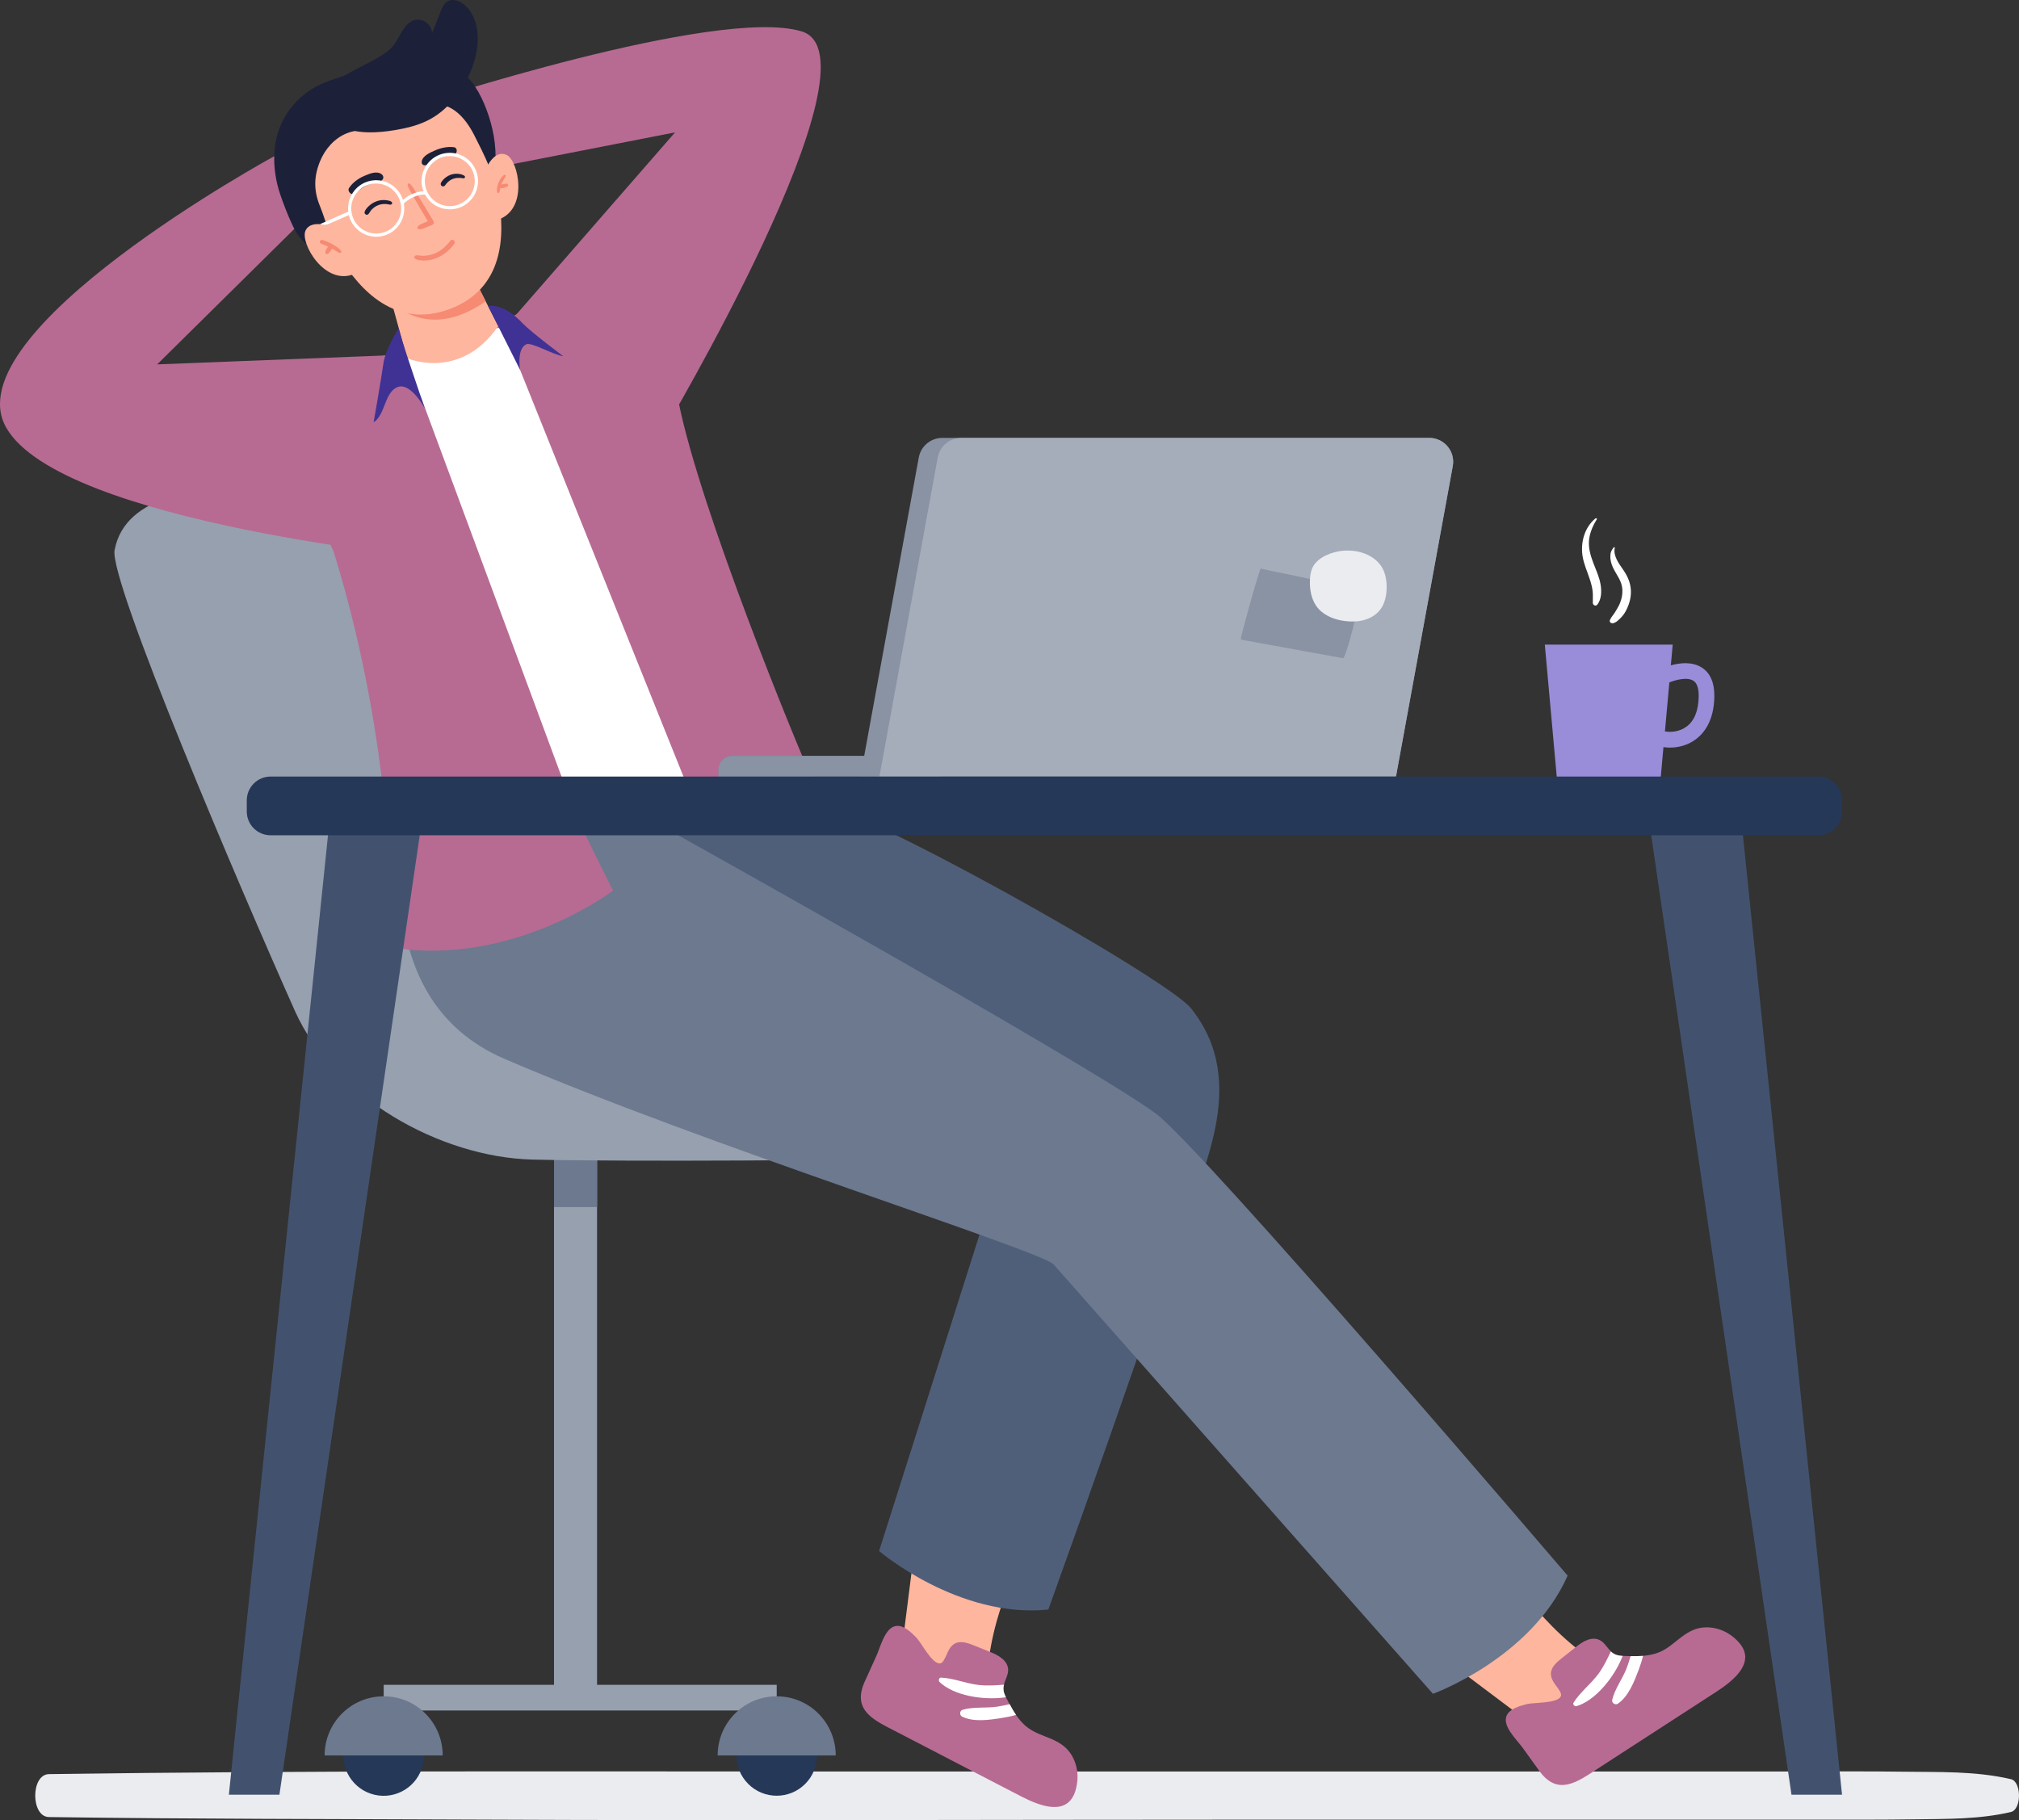 <svg width="366" height="330" viewBox="0 0 366 330" fill="none" xmlns="http://www.w3.org/2000/svg">
<rect x="0" y="0" width="366" height="330" fill="#333333" stroke="none"/>
<g clip-path="url(#clip0_936_95126)">
<path d="M8.885 321.667C55.193 321.009 101.501 321.192 147.81 321.192H325.716C332.094 321.192 338.471 321.131 344.848 321.228C351.42 321.326 358.029 321.07 364.528 322.58C366.487 323.031 366.487 328.087 364.528 328.538C358.71 329.89 352.856 329.78 346.966 329.866C341.294 329.951 335.623 329.927 329.952 329.927H225.761C179.453 329.927 133.144 330.122 86.836 329.914C60.852 329.793 34.856 329.829 8.873 329.451C5.562 329.403 5.55 321.715 8.885 321.667Z" fill="#EBECF0"/>
<path d="M108.233 201.896H100.432V308.728H108.233V201.896Z" fill="#97A0AF"/>
<path d="M140.8 305.476H69.555V310.13H140.8V305.476Z" fill="#97A0AF"/>
<path d="M145.963 323.442C148.815 320.587 148.815 315.959 145.963 313.104C143.111 310.25 138.488 310.25 135.636 313.104C132.784 315.959 132.784 320.587 135.636 323.442C138.488 326.297 143.111 326.297 145.963 323.442Z" fill="#253858"/>
<path d="M151.5 318.28H130.092C130.092 312.359 134.875 307.559 140.802 307.559C146.717 307.559 151.5 312.347 151.5 318.28Z" fill="#6C798F"/>
<path d="M76.653 319.97C77.58 316.041 75.149 312.104 71.224 311.176C67.299 310.248 63.367 312.681 62.44 316.61C61.513 320.539 63.943 324.476 67.868 325.404C71.793 326.332 75.726 323.899 76.653 319.97Z" fill="#253858"/>
<path d="M80.253 318.28H58.846C58.846 312.359 63.629 307.559 69.556 307.559C75.471 307.559 80.253 312.347 80.253 318.28Z" fill="#6C798F"/>
<path d="M108.233 209.096H100.432V218.855H108.233V209.096Z" fill="#6C798F"/>
<path d="M30.682 90.117C25.826 91.738 21.748 94.515 20.775 99.742C19.74 105.322 43.521 161.034 53.477 183.329C60.462 198.96 79.826 209.827 96.511 210.241C115.412 210.704 158.264 210.241 158.264 210.241C158.264 210.241 172.552 208.852 171.164 195.013C170.349 186.801 159.213 184.267 152.544 182.489C144.146 180.247 135.274 178.955 127.655 174.497C115.789 167.552 109.278 154.187 105.043 141.103C100.807 128.018 98.057 114.179 90.755 102.52C84.937 93.236 76.868 87.839 65.903 86.535C59.039 85.719 52.077 86.426 45.225 87.425C41.136 88.046 35.513 88.509 30.682 90.117Z" fill="#97A0AF"/>
<path d="M184.612 283.644C184.612 283.644 177.395 297.276 179.184 310.336C179.184 310.336 165.942 308.68 162.973 303.039L165.894 279.952L184.612 283.644Z" fill="#FFB69E"/>
<path d="M194.287 326.101C192.401 328.83 188.458 327.429 185.099 325.699C181.667 323.921 178.235 322.142 174.803 320.363C170.689 318.231 166.563 316.099 162.45 313.955C158.567 311.945 154.356 310.178 156.754 304.903C157.46 303.331 158.178 301.772 158.884 300.2C159.577 298.665 160.393 295.303 162.218 294.852C163.703 294.45 165.2 295.997 166.125 296.923C167.038 297.861 168.985 301.784 170.433 301.589C170.713 301.553 170.932 301.297 171.078 301.041C171.675 300.054 171.93 298.799 172.843 298.154C173.878 297.398 175.192 297.8 176.3 298.239C177.371 298.665 178.442 299.079 179.513 299.53C181.058 300.127 182.835 301.138 182.75 302.929C182.701 303.794 182.19 304.623 181.983 305.463C181.91 305.707 181.874 305.951 181.886 306.206C181.898 306.755 182.117 307.266 182.348 307.742C182.373 307.79 182.409 307.851 182.433 307.9C182.628 308.265 182.823 308.631 183.018 308.996C183.383 309.666 183.748 310.324 184.174 310.933C184.405 311.25 184.624 311.567 184.88 311.859C185.318 312.383 185.792 312.871 186.352 313.273C186.364 313.297 186.389 313.309 186.401 313.309C186.985 313.723 187.606 314.052 188.263 314.345C189.821 315.015 191.5 315.502 192.815 316.574C194.616 318.012 195.565 320.521 195.285 323.007C195.139 324.359 194.786 325.37 194.287 326.101Z" fill="#B76B92"/>
<path d="M182.36 307.729C178.173 308.351 172.83 307.388 170.323 304.964C170.068 304.72 170.202 304.135 170.615 304.172C172.891 304.281 175.082 305.232 177.37 305.5C178.94 305.682 180.473 305.573 182.007 305.451C181.934 305.695 181.897 305.938 181.909 306.194C181.897 306.742 182.116 307.254 182.36 307.729Z" fill="white"/>
<path d="M184.186 310.921C183.334 311.177 182.445 311.36 181.557 311.494C179.33 311.847 176.506 312.274 174.401 311.238C173.89 310.982 173.963 310.142 174.522 309.995C176.506 309.423 178.721 309.739 180.778 309.435C181.545 309.325 182.275 309.155 183.03 308.984C183.395 309.654 183.76 310.312 184.186 310.921Z" fill="white"/>
<path d="M146.653 145.197C135.87 145.148 119.124 144.904 108.341 144.746C106.053 144.709 103.485 144.709 101.854 146.317C100.089 148.072 100.26 151.117 101.586 153.225C105.03 158.756 113.562 162.862 119.039 166.054C125.708 169.928 132.633 173.351 139.546 176.775C153.091 183.488 166.844 190.249 178.333 200.227C179.781 201.482 181.229 202.834 182.008 204.589C183.517 207.963 181.047 212.885 180 216.187C178.71 220.256 177.42 224.337 176.118 228.406C173.489 236.691 170.86 244.975 168.231 253.272C165.274 262.592 162.316 271.899 159.359 281.219C159.359 281.219 173.744 293.5 190.041 291.831C197.769 270.303 205.363 248.727 212.75 227.078C217.643 212.727 226.819 196.536 215.915 182.83C211.533 177.323 154.454 145.233 146.653 145.197Z" fill="#505F79"/>
<path d="M274.381 286.348C274.381 286.348 282.632 299.372 294.852 304.294C294.852 304.294 286.856 314.978 280.49 314.771L261.906 300.797L274.381 286.348Z" fill="#FFB69E"/>
<path d="M316.016 298.958C317.453 301.955 314.276 304.696 311.124 306.743C307.887 308.85 304.637 310.946 301.388 313.053C297.493 315.575 293.599 318.097 289.716 320.619C286.041 323.007 282.438 325.785 279.043 321.082C278.033 319.693 277.022 318.292 276.025 316.891C275.039 315.526 272.519 313.151 273.031 311.336C273.408 309.849 275.501 309.313 276.767 308.972C278.033 308.643 282.402 308.887 282.949 307.534C283.059 307.266 282.949 306.962 282.803 306.706C282.244 305.707 281.282 304.854 281.16 303.745C281.014 302.466 282.012 301.528 282.949 300.785C283.85 300.066 284.739 299.347 285.663 298.629C286.954 297.581 288.694 296.533 290.215 297.496C290.945 297.971 291.408 298.824 292.029 299.421C292.199 299.603 292.406 299.762 292.625 299.871C293.112 300.139 293.659 300.2 294.183 300.225C294.231 300.225 294.304 300.225 294.365 300.237C294.779 300.249 295.193 300.261 295.607 300.273C296.373 300.286 297.116 300.286 297.87 300.225C298.26 300.176 298.637 300.139 299.027 300.066C299.696 299.944 300.353 299.762 300.974 299.481C300.998 299.481 301.023 299.469 301.035 299.457C301.68 299.165 302.276 298.775 302.848 298.348C304.199 297.337 305.465 296.119 307.035 295.498C309.177 294.633 311.818 295.059 313.838 296.533C314.933 297.349 315.627 298.166 316.016 298.958Z" fill="#B76B92"/>
<path d="M294.159 300.237C292.625 304.184 289.144 308.351 285.797 309.338C285.457 309.435 285.018 309.033 285.262 308.692C286.479 306.767 288.39 305.329 289.765 303.478C290.702 302.198 291.359 300.81 292.017 299.421C292.187 299.603 292.394 299.762 292.613 299.871C293.088 300.139 293.635 300.2 294.159 300.237Z" fill="white"/>
<path d="M297.846 300.225C297.639 301.09 297.359 301.955 297.043 302.795C296.24 304.903 295.217 307.571 293.282 308.899C292.808 309.228 292.114 308.741 292.26 308.18C292.747 306.17 294.122 304.404 294.877 302.454C295.157 301.723 295.376 301.005 295.595 300.274C296.349 300.286 297.104 300.286 297.846 300.225Z" fill="white"/>
<path d="M73.461 150.862C73.461 150.862 66.791 181.343 91.4 191.955C127.546 207.549 188.434 226.64 191.002 229.259L259.765 307.108C259.765 307.108 277.546 300.675 284.179 285.678C284.179 285.678 217.497 207.646 209.428 201.823C196.017 192.137 119.514 149.521 119.514 149.521L73.461 150.862Z" fill="#6C798F"/>
<path d="M59.916 98.779C59.916 98.755 55.072 67.554 55.072 67.554L74.642 63.424L85.997 61.024L88.967 59.453L106.906 49.95L123.044 73.049C127.048 92.773 144.415 135.048 147.214 141.213C146.813 140.335 137.064 141.785 135.896 141.919C132.464 142.333 128.362 142.565 125.235 144.088C119.088 147.085 111.774 148.169 104.934 148.912C106.833 152.872 108.902 157.05 111.129 161.485C111.129 161.485 92.947 175.349 70.967 171.792C70.967 171.792 72.305 138.082 60.476 100.022C60.293 99.62 60.099 99.194 59.916 98.779Z" fill="#B76B92"/>
<path d="M315.591 147.95L333.92 325.395H324.755L298.82 147.95H315.591Z" fill="#42526E"/>
<path d="M93.591 57.029L122.373 24L85.728 31.164L75.311 19.066C75.311 19.066 129.968 1.06 145.315 5.689C160.674 10.319 119.976 78.751 119.976 78.751L96.158 74.072L93.591 57.029Z" fill="#B76B92"/>
<path d="M69.871 64.448L28.491 66.068L54.499 40.374L49.729 28.313C49.729 28.313 -8.835 60.208 1.145 77.569C11.124 94.93 79.583 101.326 79.583 101.326L69.871 64.448Z" fill="#B76B92"/>
<path d="M72.719 64.826L76.272 71.892L103.936 146.586C112.005 145.745 117.542 146.744 125.222 144.1L94.272 67.043C91.571 60.452 93.956 59.477 93.956 59.477H86.666L77.684 61.232L74.642 63.437L72.719 64.826Z" fill="white"/>
<path d="M61.181 41.739C60.743 40.131 59.916 38.9 59.843 37.146C59.77 35.489 60.086 33.723 60.987 32.297C61.51 31.469 62.289 30.738 63.238 30.518C64.187 30.287 65.331 30.677 65.757 31.554C66.171 32.407 65.867 33.418 65.55 34.307C67.985 33.15 69.92 30.981 70.82 28.435C72.329 31.115 72.926 34.307 72.463 37.353C76.127 35.842 79.011 32.772 80.849 29.264C82.102 26.864 82.93 24.049 82.163 21.442C84.439 23.014 86.325 25.012 87.348 27.57C87.53 28.033 88.772 31.846 89.441 31.554C89.818 31.384 89.794 29.861 89.806 29.556C89.989 26.315 89.356 22.953 88.212 19.931C87.08 16.922 85.632 14.315 82.906 12.439C79.826 10.319 76.759 9.844 73.133 10.027C71.611 10.1 70.053 10.185 68.654 10.77C67.729 11.16 66.901 11.745 66.013 12.232C63.396 13.669 60.354 14.169 57.676 15.497C54.634 17.02 52.163 19.663 50.837 22.794C49.23 26.596 49.461 31.25 50.751 35.111C51.372 36.963 52.09 38.791 52.893 40.557C53.599 42.092 54.597 43.822 56.179 44.578C58.467 45.674 62.021 44.76 61.181 41.739Z" fill="#1C2139"/>
<path d="M73.791 64.947C73.791 64.947 83.393 69.163 90.33 59.124L88.042 54.641V54.628L87.422 53.398L84.744 48.074L70.955 54.665L71.929 58.186C71.929 58.186 71.916 58.198 71.929 58.198L72.282 59.477L73.791 64.947Z" fill="#FFB69E"/>
<path d="M88.042 54.628L87.409 53.398L84.732 48.074L70.955 54.665C70.955 54.665 77.357 62.097 88.042 54.628Z" fill="#F68A73"/>
<path d="M88.15 30.482C88.15 30.482 89.611 27.083 91.802 28.07C94.004 29.069 95.866 37.95 90.292 39.826L88.15 30.482Z" fill="#FFB69E"/>
<path d="M61.62 46.649C65.222 52.594 71.782 59.709 81.567 56.017C91.352 52.326 91.584 42.653 90.367 35.806C89.673 31.846 87.774 28.045 85.961 24.488C84.257 21.162 81.543 18.104 77.368 19.018C74.642 19.615 72.537 21.832 69.908 22.734C67.644 23.513 65.113 23.282 62.886 24.159C60.634 25.048 58.918 27.022 58.005 29.264C56.849 32.102 56.886 34.624 57.993 37.353C59.271 40.46 59.855 43.737 61.62 46.649Z" fill="#FFB69E"/>
<path d="M76.455 29.239C76.65 28.228 77.977 27.655 78.877 27.265C79.972 26.79 81.141 26.547 82.297 26.693C82.978 26.778 82.966 27.887 82.273 28.021C81.263 28.216 80.264 28.362 79.315 28.813C78.524 29.19 77.94 29.921 77.052 29.97C76.601 29.994 76.382 29.617 76.455 29.239Z" fill="#1C2139"/>
<path d="M69.165 31.578C68.289 30.92 66.95 31.505 66.062 31.883C64.954 32.358 63.98 33.052 63.287 34.063C62.885 34.648 63.701 35.513 64.285 35.087C65.124 34.466 65.916 33.808 66.889 33.442C67.717 33.125 68.654 33.247 69.299 32.614C69.628 32.285 69.494 31.822 69.165 31.578Z" fill="#1C2139"/>
<path d="M77.173 40.752C77.185 40.752 77.197 40.776 77.185 40.776C77.161 40.776 77.149 40.752 77.173 40.752Z" fill="#594E8A"/>
<path d="M75.748 41.057C76.028 40.715 76.405 40.594 76.807 40.435C77.063 40.326 77.318 40.228 77.561 40.118C76.953 39.083 76.344 38.06 75.736 37.024C75.395 36.439 75.054 35.842 74.726 35.245C74.434 34.721 73.971 34.088 73.898 33.491C73.874 33.296 74.105 33.199 74.251 33.296C74.75 33.637 75.079 34.344 75.395 34.855C75.76 35.428 76.113 36.001 76.466 36.586C77.172 37.743 77.878 38.912 78.572 40.082C78.718 40.338 78.657 40.655 78.365 40.764C77.951 40.935 77.537 41.105 77.111 41.276C76.71 41.447 76.369 41.605 75.931 41.556C75.7 41.532 75.602 41.227 75.748 41.057Z" fill="#F68A73"/>
<path d="M90.11 34.782C90.086 34.624 90.061 34.49 90.073 34.332C90.086 34.185 90.11 34.051 90.134 33.917C90.195 33.637 90.281 33.357 90.39 33.101C90.609 32.59 90.901 32.041 91.376 31.724C91.534 31.615 91.765 31.785 91.668 31.968C91.424 32.431 91.132 32.845 90.925 33.333C90.901 33.381 90.889 33.43 90.877 33.467C90.913 33.455 90.95 33.43 90.986 33.43C91.096 33.406 91.193 33.369 91.303 33.357C91.461 33.333 91.631 33.308 91.802 33.296C91.948 33.284 92.07 33.381 92.106 33.515C92.142 33.662 92.057 33.783 91.936 33.844C91.79 33.917 91.631 33.966 91.473 34.027C91.4 34.051 91.315 34.076 91.242 34.088C91.181 34.1 91.108 34.124 91.047 34.124C91.011 34.124 90.962 34.124 90.925 34.124C90.853 34.124 90.779 34.1 90.719 34.064C90.694 34.185 90.67 34.307 90.646 34.417C90.621 34.551 90.573 34.673 90.536 34.807C90.512 34.88 90.475 34.953 90.402 34.977C90.341 34.989 90.293 34.989 90.232 34.977C90.159 34.929 90.122 34.855 90.11 34.782Z" fill="#F68A73"/>
<path d="M94.272 67.043C94.272 67.043 93.627 63.242 95.404 62.426C96.366 61.987 100.321 64.363 102.098 64.582C102.098 64.582 96.232 60.184 94.759 58.637C93.287 57.102 91.145 55.238 88.455 55.445L94.272 67.043Z" fill="#403294"/>
<path d="M72.28 59.465C72.159 59.94 77.002 74.036 77.002 74.036C77.002 74.036 74.434 69.224 72.049 70.186C69.676 71.148 69.871 75.206 67.728 76.57C67.728 76.57 69.055 69.053 69.518 65.8C69.871 63.4 72.28 59.465 72.28 59.465Z" fill="#403294"/>
<path d="M86.3 9.832C86.958 6.725 86.653 3.094 84.292 0.962C83.416 0.171 82.065 -0.353 81.067 0.292C80.459 0.682 80.154 1.413 79.874 2.083C79.363 3.387 78.84 4.69 78.329 5.994C78.292 4.52 76.734 3.289 75.298 3.594C73.4 3.996 72.682 6.238 71.611 7.858C68.824 12.085 57.25 13.462 58.953 19.98C59.319 21.357 60.536 22.368 61.899 22.989C64.82 24.329 68.398 24.134 71.757 23.562C75.639 22.904 78.67 21.82 81.42 18.932C83.818 16.435 85.534 13.292 86.276 9.905C86.288 9.88 86.3 9.856 86.3 9.832Z" fill="#1C2139"/>
<path d="M84.112 28.399C82.931 27.716 81.556 27.534 80.229 27.875C78.915 28.228 77.807 29.069 77.114 30.25C76.432 31.432 76.237 32.809 76.59 34.137C76.639 34.319 76.724 34.502 76.797 34.673C75.032 34.734 73.645 35.733 73.049 36.232C72.221 33.662 69.519 32.139 66.878 32.845C64.408 33.503 62.85 35.891 63.13 38.376L58.055 40.618L58.298 41.166L63.239 38.998C63.251 39.034 63.251 39.083 63.264 39.12C63.994 41.849 66.793 43.481 69.519 42.75C69.69 42.701 69.848 42.653 70.006 42.592C72.306 41.727 73.645 39.327 73.207 36.902C73.438 36.671 75.032 35.221 77.053 35.27C77.491 36.086 78.148 36.781 78.963 37.268C80.144 37.95 81.519 38.133 82.846 37.792C83.016 37.743 83.186 37.694 83.345 37.633C84.44 37.219 85.365 36.439 85.961 35.416C86.643 34.234 86.838 32.858 86.485 31.53C86.132 30.202 85.292 29.093 84.112 28.399ZM69.361 42.19C66.951 42.835 64.469 41.386 63.824 38.973C63.178 36.561 64.615 34.076 67.036 33.43C69.446 32.785 71.929 34.234 72.574 36.647C73.219 39.059 71.783 41.556 69.361 42.19ZM85.913 31.676C86.558 34.088 85.122 36.573 82.7 37.219C81.531 37.536 80.314 37.365 79.268 36.756C78.221 36.147 77.479 35.172 77.162 34.003C76.858 32.833 77.016 31.615 77.625 30.567C78.148 29.653 78.963 28.971 79.937 28.606C80.083 28.557 80.229 28.508 80.375 28.459C81.543 28.143 82.761 28.313 83.807 28.922C84.854 29.519 85.608 30.506 85.913 31.676Z" fill="white"/>
<path d="M60.184 41.142C60.184 41.142 56.375 39.619 55.377 41.824C54.379 44.029 58.845 51.936 64.261 49.658L60.184 41.142Z" fill="#FFB69E"/>
<path d="M58.627 44.346C58.469 44.285 58.31 44.248 58.164 44.163C57.824 43.968 57.958 43.469 58.371 43.505C58.712 43.542 59.065 43.712 59.381 43.846C59.698 43.98 60.002 44.127 60.294 44.297C60.599 44.468 60.891 44.651 61.17 44.845C61.316 44.943 61.438 45.065 61.572 45.187C61.706 45.308 61.864 45.442 61.864 45.637C61.864 45.747 61.791 45.832 61.682 45.844C61.511 45.881 61.341 45.759 61.195 45.674C61.049 45.589 60.903 45.503 60.769 45.418C60.586 45.296 60.392 45.199 60.209 45.089C60.197 45.101 60.185 45.101 60.172 45.101C60.148 45.15 60.112 45.199 60.087 45.248C60.051 45.308 60.014 45.357 59.978 45.418C59.99 45.394 60.014 45.357 60.026 45.333C59.941 45.479 59.844 45.613 59.734 45.747C59.698 45.796 59.637 45.844 59.588 45.893C59.564 45.917 59.54 45.942 59.515 45.966C59.442 46.039 59.369 46.076 59.284 46.076C59.199 46.088 59.102 46.052 59.053 45.978C59.016 45.93 58.992 45.869 58.98 45.808C58.968 45.759 58.992 45.71 58.992 45.662C59.004 45.601 59.016 45.54 59.029 45.491C59.053 45.406 59.089 45.333 59.126 45.248C59.162 45.174 59.211 45.114 59.248 45.04C59.284 44.967 59.345 44.919 59.394 44.858C59.43 44.821 59.467 44.785 59.503 44.748C59.357 44.675 59.211 44.602 59.065 44.541C58.931 44.456 58.773 44.395 58.627 44.346Z" fill="#F68A73"/>
<path d="M80.13 32.845C80.264 32.675 80.397 32.516 80.556 32.37C80.872 32.09 81.237 31.871 81.627 31.712C82.028 31.554 82.479 31.481 82.917 31.505C83.343 31.529 83.89 31.627 84.231 31.919C84.389 32.066 84.255 32.334 84.061 32.334C83.878 32.334 83.696 32.285 83.513 32.26C83.331 32.248 83.136 32.248 82.953 32.26C82.612 32.273 82.26 32.358 81.943 32.504C81.663 32.626 81.408 32.809 81.176 33.016C81.079 33.113 80.969 33.223 80.884 33.333C80.738 33.515 80.665 33.735 80.41 33.783C80.191 33.832 79.972 33.722 79.911 33.491C79.826 33.259 79.984 33.052 80.13 32.845Z" fill="#1C2139"/>
<path d="M66.097 38.425C66.219 37.986 66.621 37.572 66.949 37.28C67.302 36.963 67.692 36.719 68.13 36.549C68.592 36.354 69.116 36.256 69.615 36.269C69.882 36.269 70.15 36.305 70.406 36.366C70.649 36.415 70.929 36.488 71.063 36.707C71.148 36.853 71.063 37.024 70.917 37.073C70.71 37.158 70.479 37.06 70.272 37.024C70.053 36.987 69.834 36.987 69.627 36.987C69.213 37 68.787 37.085 68.41 37.268C68.081 37.414 67.777 37.621 67.509 37.877C67.375 37.999 67.254 38.133 67.156 38.279C67.035 38.449 66.937 38.657 66.791 38.815C66.487 39.132 65.988 38.803 66.097 38.425Z" fill="#1C2139"/>
<path d="M81.664 43.615C80.873 44.638 79.899 45.552 78.67 46.015C78.013 46.271 77.331 46.38 76.625 46.38C76.285 46.38 75.944 46.283 75.603 46.283C75.384 46.283 75.08 46.368 75.116 46.648C75.165 47.002 75.603 47.087 75.895 47.148C76.248 47.221 76.613 47.258 76.978 47.245C77.733 47.233 78.487 47.063 79.181 46.77C80.471 46.234 81.567 45.308 82.382 44.175C82.686 43.749 81.993 43.201 81.664 43.615Z" fill="#F68A73"/>
<path d="M130.248 139.58V140.811H170.52V137.058H132.779C131.38 137.046 130.248 138.179 130.248 139.58Z" fill="#6E859C"/>
<path d="M130.248 139.58V140.811H170.52V137.058H132.779C131.38 137.046 130.248 138.179 130.248 139.58Z" fill="#8993A4"/>
<path d="M155.977 140.786H253.06L263.356 84.513C263.843 81.857 261.81 79.396 259.096 79.396H170.812C168.719 79.396 166.93 80.895 166.553 82.954L155.977 140.786Z" fill="#8993A4"/>
<path d="M159.422 140.786H253.061L263.357 84.513C263.844 81.857 261.811 79.396 259.097 79.396H174.245C172.152 79.396 170.363 80.895 169.986 82.954L159.422 140.786Z" fill="#A5ADBA"/>
<path d="M243.445 119.332C237.384 118.235 231.335 117.127 225.274 116.03C225.141 116.006 224.982 115.969 224.909 115.848C224.836 115.738 228.305 103.031 228.56 103.092C232.224 103.981 245.562 106.247 246.232 107.953C246.658 109.037 244.005 119.429 243.445 119.332Z" fill="#8993A4"/>
<path d="M245.928 112.656C247.571 112.534 249.226 111.827 250.224 110.511C251.052 109.403 251.344 107.977 251.368 106.588C251.38 105.285 251.173 103.945 250.492 102.824C249.555 101.277 247.827 100.339 246.05 99.985C244.188 99.62 242.216 99.851 240.488 100.643C239.49 101.094 238.541 101.776 238.017 102.739C237.628 103.457 237.506 104.274 237.47 105.09C237.397 106.515 237.591 107.977 238.236 109.244C239.587 111.949 243.117 112.863 245.928 112.656Z" fill="#EBECF0"/>
<path d="M59.819 147.95L41.49 325.395H50.654L76.602 147.95H59.819Z" fill="#42526E"/>
<path d="M280.041 116.871L282.22 141.018H301.047L301.546 135.462C301.911 135.511 302.301 135.548 302.714 135.548C304.236 135.548 305.952 135.146 307.449 134.013C308.921 132.904 310.698 130.675 310.771 126.325C310.808 123.816 310.053 122.037 308.52 121.05C306.743 119.893 304.443 120.197 302.885 120.636L303.226 116.871H280.041ZM301.814 132.612L302.617 123.73C303.591 123.328 305.83 122.67 306.986 123.438C307.643 123.864 307.96 124.815 307.936 126.277C307.899 128.835 307.157 130.675 305.757 131.722C304.491 132.673 302.933 132.807 301.814 132.612Z" fill="#998DD9"/>
<path d="M291.835 112.449C292.017 111.937 292.443 111.535 292.723 111.072C293.027 110.573 293.344 110.073 293.587 109.537C294.037 108.514 294.244 107.308 294.001 106.199C293.709 104.908 292.796 103.884 292.297 102.678C292.054 102.093 291.908 101.496 291.92 100.863C291.932 100.144 292.102 99.803 292.528 99.243C292.601 99.157 292.747 99.206 292.723 99.328C292.394 100.826 293.514 102.227 294.293 103.373C295.048 104.481 295.583 105.675 295.644 107.04C295.705 108.246 295.388 109.428 294.865 110.5C294.609 111.036 294.293 111.523 293.879 111.949C293.478 112.352 292.979 112.888 292.407 112.997C292.078 113.058 291.713 112.802 291.835 112.449Z" fill="white"/>
<path d="M289.218 93.992C289.339 93.894 289.558 94.016 289.461 94.174C288.743 95.32 288.159 96.66 288.049 98.012C287.94 99.389 288.317 100.68 288.792 101.959C289.278 103.263 289.911 104.554 290.143 105.943C290.349 107.137 290.349 108.684 289.522 109.659C289.254 109.976 288.767 109.708 288.743 109.342C288.719 108.636 288.792 107.966 288.719 107.247C288.633 106.516 288.439 105.773 288.207 105.066C287.757 103.653 287.112 102.3 286.881 100.814C286.504 98.329 287.234 95.624 289.218 93.992Z" fill="white"/>
<path d="M49.047 140.798H103.874H274.795H329.623C331.996 140.798 333.931 142.723 333.931 145.111V147.133C333.931 149.509 332.008 151.446 329.623 151.446H274.795H103.874H49.047C46.673 151.446 44.738 149.521 44.738 147.133V145.111C44.738 142.735 46.673 140.798 49.047 140.798Z" fill="#253858"/>
</g>
<defs>
<clipPath id="clip0_936_95126">
<rect width="366" height="330" fill="white"/>
</clipPath>
</defs>
</svg>
